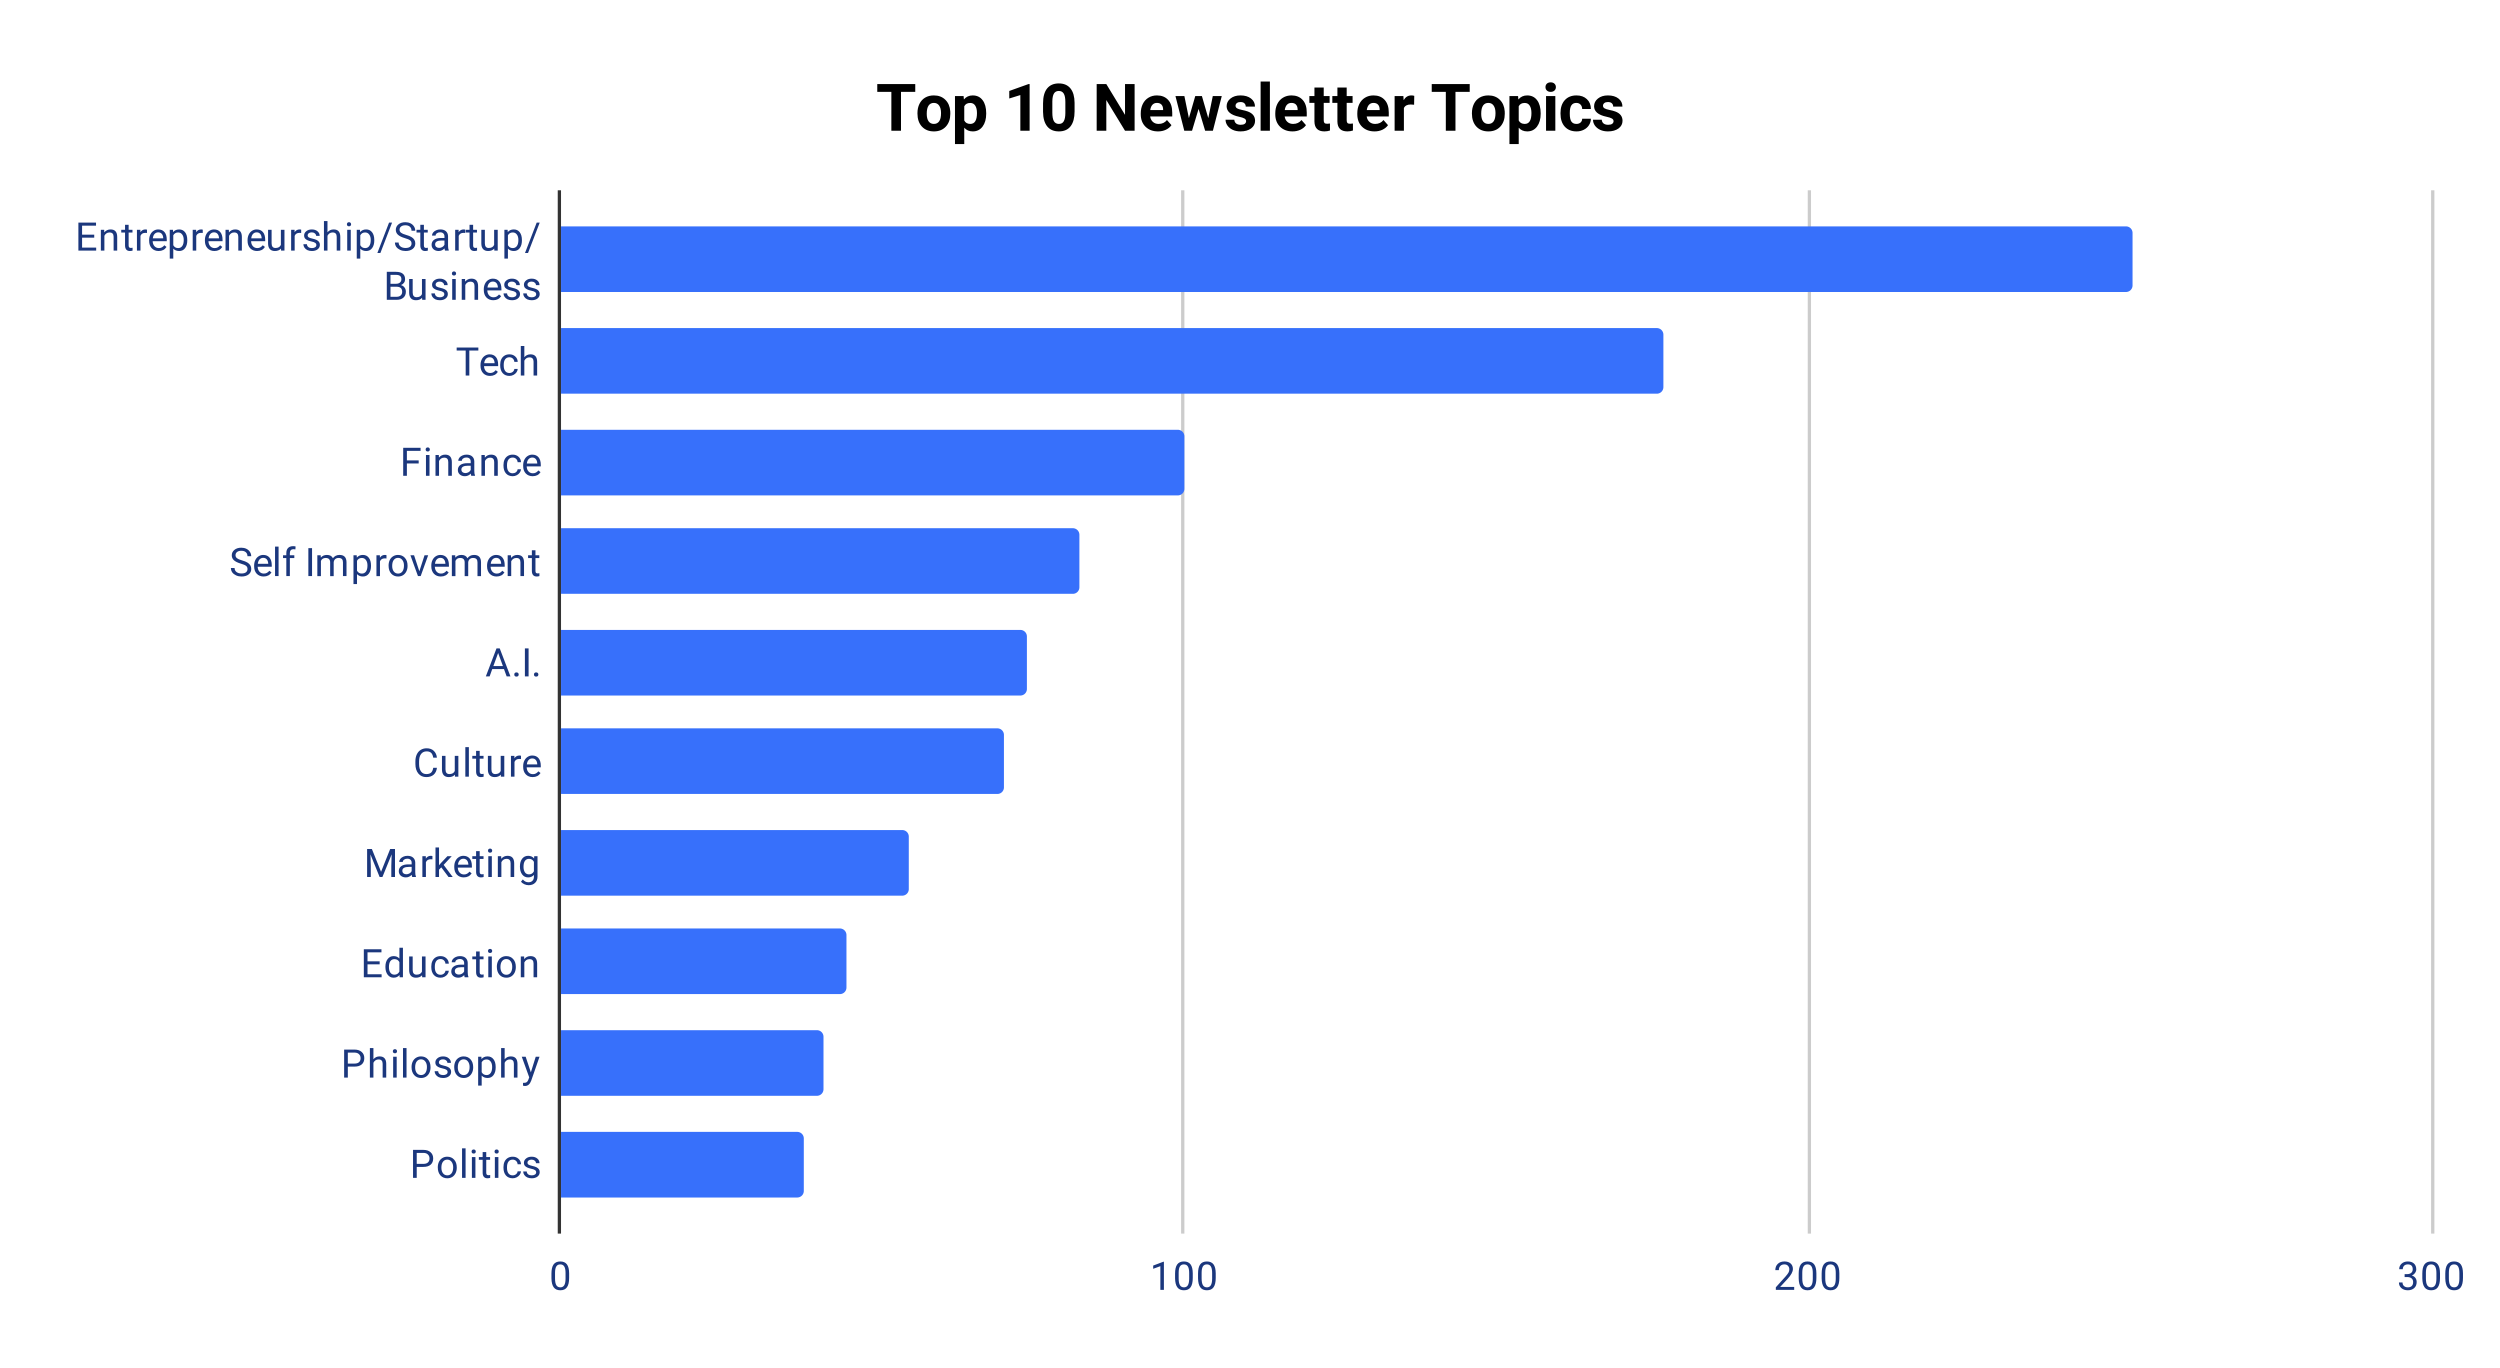 <svg xmlns="http://www.w3.org/2000/svg" width="762" height="417" fill="none" stroke="none" stroke-linecap="square" stroke-miterlimit="10" version="1.1" viewBox="0 0 762 417"><path fill="#fff" fill-rule="nonzero" d="M0 0h762v417H0V0Z"/><path stroke="#333" stroke-linecap="butt" stroke-width="1" d="M170.5 58.5v317"/><path stroke="#ccc" stroke-linecap="butt" stroke-width="1" d="M360.5 58.5v317M551.5 58.5v317M741.5 58.5v317"/><clipPath id="id_0"><path d="M170.91 58.75h570.24v316.4H170.91V58.75Z" clip-rule="nonzero"/></clipPath><path d="M171 89V69h477a2 2 0 0 1 2 2v16a2 2 0 0 1-2 2Z" clip-path="url(#id_0)"/><path fill="#3770fb" fill-rule="nonzero" d="M171 89V69h477a2 2 0 0 1 2 2v16a2 2 0 0 1-2 2Z" clip-path="url(#id_0)"/><path d="M171 120v-20h334a2 2 0 0 1 2 2v16a2 2 0 0 1-2 2Z" clip-path="url(#id_0)"/><path fill="#3770fb" fill-rule="nonzero" d="M171 120v-20h334a2 2 0 0 1 2 2v16a2 2 0 0 1-2 2Z" clip-path="url(#id_0)"/><path d="M171 151v-20h188a2 2 0 0 1 2 2v16a2 2 0 0 1-2 2Z" clip-path="url(#id_0)"/><path fill="#3770fb" fill-rule="nonzero" d="M171 151v-20h188a2 2 0 0 1 2 2v16a2 2 0 0 1-2 2Z" clip-path="url(#id_0)"/><path d="M171 181v-20h156a2 2 0 0 1 2 2v16a2 2 0 0 1-2 2Z" clip-path="url(#id_0)"/><path fill="#3770fb" fill-rule="nonzero" d="M171 181v-20h156a2 2 0 0 1 2 2v16a2 2 0 0 1-2 2Z" clip-path="url(#id_0)"/><path d="M171 212v-20h140a2 2 0 0 1 2 2v16a2 2 0 0 1-2 2Z" clip-path="url(#id_0)"/><path fill="#3770fb" fill-rule="nonzero" d="M171 212v-20h140a2 2 0 0 1 2 2v16a2 2 0 0 1-2 2Z" clip-path="url(#id_0)"/><path d="M171 242v-20h133a2 2 0 0 1 2 2v16a2 2 0 0 1-2 2Z" clip-path="url(#id_0)"/><path fill="#3770fb" fill-rule="nonzero" d="M171 242v-20h133a2 2 0 0 1 2 2v16a2 2 0 0 1-2 2Z" clip-path="url(#id_0)"/><path d="M171 273v-20h104a2 2 0 0 1 2 2v16a2 2 0 0 1-2 2Z" clip-path="url(#id_0)"/><path fill="#3770fb" fill-rule="nonzero" d="M171 273v-20h104a2 2 0 0 1 2 2v16a2 2 0 0 1-2 2Z" clip-path="url(#id_0)"/><path d="M171 303v-20h85a2 2 0 0 1 2 2v16a2 2 0 0 1-2 2Z" clip-path="url(#id_0)"/><path fill="#3770fb" fill-rule="nonzero" d="M171 303v-20h85a2 2 0 0 1 2 2v16a2 2 0 0 1-2 2Z" clip-path="url(#id_0)"/><path d="M171 334v-20h78a2 2 0 0 1 2 2v16a2 2 0 0 1-2 2Z" clip-path="url(#id_0)"/><path fill="#3770fb" fill-rule="nonzero" d="M171 334v-20h78a2 2 0 0 1 2 2v16a2 2 0 0 1-2 2Z" clip-path="url(#id_0)"/><path d="M171 365v-20h72a2 2 0 0 1 2 2v16a2 2 0 0 1-2 2Z" clip-path="url(#id_0)"/><path fill="#3770fb" fill-rule="nonzero" d="M171 365v-20h72a2 2 0 0 1 2 2v16a2 2 0 0 1-2 2Z" clip-path="url(#id_0)"/><path fill="#1b377d" fill-rule="nonzero" d="M28.723 72.447h-3.704v3.016h4.297v.922h-5.422v-8.531h5.375v.921h-4.25v2.75h3.704v.922Zm3.03-2.406.032.797q.734-.906 1.906-.906 2.016 0 2.031 2.265v4.188H34.63v-4.203q0-.672-.313-1-.297-.328-.953-.328-.531 0-.937.28-.391.282-.61.735v4.516h-1.078V70.04h1.016Zm7.454-1.531v1.531h1.172v.844h-1.172v3.922q0 .39.156.578.156.187.531.187.188 0 .516-.062v.875q-.422.125-.828.125-.719 0-1.094-.438-.375-.453-.375-1.265v-3.922h-1.156v-.844h1.156V68.51h1.094Zm5.594 2.5q-.25-.031-.532-.031-1.078 0-1.453.906v4.5h-1.078V70.04h1.047l.016.734q.53-.843 1.515-.843.313 0 .485.078v1Zm3.562 5.5q-1.297 0-2.11-.844-.796-.86-.796-2.281v-.188q0-.953.36-1.687.359-.75 1-1.156.655-.422 1.405-.422 1.235 0 1.922.812.688.813.688 2.328v.453h-4.297q.031.938.547 1.516.531.578 1.344.578.562 0 .953-.234.406-.235.718-.625l.657.515q-.797 1.235-2.39 1.235Zm-.14-5.688q-.657 0-1.11.485-.437.468-.531 1.328h3.172v-.078q-.047-.828-.453-1.282-.391-.453-1.079-.453Zm8.859 2.469q0 1.438-.656 2.328-.657.89-1.797.89-1.157 0-1.813-.734v3.047h-1.078v-8.781h.984l.047.703q.672-.812 1.844-.812 1.14 0 1.797.859.672.86.672 2.39v.11Zm-1.078-.125q0-1.078-.469-1.687-.453-.625-1.25-.625-.984 0-1.469.859v3.031q.485.875 1.485.875.78 0 1.234-.61.469-.624.469-1.843ZM61.8 71.01q-.25-.031-.532-.031-1.078 0-1.453.906v4.5h-1.078V70.04h1.047l.016.734q.53-.843 1.515-.843.313 0 .485.078v1Zm3.562 5.5q-1.297 0-2.11-.844-.796-.86-.796-2.281v-.188q0-.953.36-1.687.359-.75 1-1.156.655-.422 1.405-.422 1.235 0 1.922.812.688.813.688 2.328v.453h-4.297q.031.938.547 1.516.531.578 1.344.578.562 0 .953-.234.406-.235.718-.625l.657.515q-.797 1.235-2.39 1.235Zm-.14-5.688q-.657 0-1.11.485-.437.468-.531 1.328h3.172v-.078q-.047-.828-.453-1.282-.391-.453-1.079-.453Zm4.53-.781.032.797q.734-.906 1.906-.906 2.016 0 2.031 2.265v4.188H72.63v-4.203q0-.672-.313-1-.297-.328-.953-.328-.531 0-.937.28-.391.282-.61.735v4.516h-1.078V70.04h1.016Zm8.61 6.469q-1.297 0-2.11-.844-.796-.86-.796-2.281v-.188q0-.953.36-1.687.359-.75 1-1.156.656-.422 1.406-.422 1.234 0 1.921.812.688.813.688 2.328v.453h-4.297q.031.938.547 1.516.531.578 1.344.578.562 0 .953-.234.406-.235.718-.625l.657.515q-.797 1.235-2.39 1.235Zm-.14-5.688q-.657 0-1.11.485-.437.468-.531 1.328h3.172v-.078q-.047-.828-.453-1.282-.391-.453-1.079-.453Zm7.421 4.938q-.625.75-1.859.75-1.016 0-1.547-.594-.531-.594-.531-1.75v-4.125h1.078v4.094q0 1.453 1.172 1.453 1.25 0 1.656-.938v-4.609h1.094v6.344h-1.031l-.032-.625Zm6.157-4.75q-.25-.031-.532-.031-1.078 0-1.453.906v4.5h-1.078V70.04h1.047l.016.734q.53-.843 1.515-.843.313 0 .485.078v1Zm4.625 3.687q0-.437-.344-.672-.328-.25-1.156-.421-.813-.172-1.297-.422-.485-.25-.719-.578-.219-.344-.219-.813 0-.781.656-1.312.657-.547 1.688-.547 1.078 0 1.734.562.672.547.672 1.406h-1.078q0-.437-.39-.75-.376-.328-.938-.328-.594 0-.938.266-.328.25-.328.656 0 .39.313.594.312.203 1.125.39.812.172 1.312.422t.735.61q.25.36.25.86 0 .859-.688 1.374-.672.516-1.75.516-.765 0-1.36-.266-.577-.281-.905-.765-.329-.485-.329-1.047h1.079q.03.547.437.875.406.312 1.078.312.61 0 .985-.25t.375-.672Zm3.39-3.89q.719-.875 1.875-.875 2.016 0 2.031 2.265v4.188h-1.093v-4.203q0-.672-.313-1-.297-.328-.953-.328-.531 0-.937.28-.391.282-.61.735v4.516h-1.078v-9h1.078v3.422Zm7.094 5.578h-1.078V70.04h1.078v6.344Zm-1.172-8.016q0-.265.156-.453.172-.187.485-.187.312 0 .468.187.172.188.172.453 0 .25-.172.438-.156.172-.468.172-.313 0-.485-.172-.156-.188-.156-.438Zm8.344 4.922q0 1.438-.656 2.328-.657.89-1.797.89-1.157 0-1.813-.734v3.047h-1.078v-8.781h.984l.047.703q.672-.812 1.844-.812 1.14 0 1.797.859.672.86.672 2.39v.11Zm-1.078-.125q0-1.078-.469-1.687-.453-.625-1.25-.625-.984 0-1.469.859v3.031q.485.875 1.485.875.78 0 1.234-.61.469-.624.469-1.843Zm2.937 3.953h-.922l3.563-9.265h.922l-3.563 9.265Zm7.469-4.531q-1.438-.422-2.11-1.031-.656-.61-.656-1.5 0-1 .797-1.657.813-.671 2.11-.671.875 0 1.562.343.688.344 1.063.938.39.594.39 1.312h-1.14q0-.781-.5-1.218-.485-.438-1.375-.438-.829 0-1.297.375-.469.36-.469 1 0 .531.438.89.453.36 1.515.657 1.063.297 1.656.656.61.36.891.844.297.484.297 1.125 0 1.047-.813 1.672-.812.625-2.156.625-.89 0-1.656-.344-.75-.344-1.172-.922-.406-.594-.406-1.328h1.125q0 .766.578 1.219.578.453 1.531.453.89 0 1.36-.36.468-.374.468-1 0-.624-.437-.968-.438-.344-1.594-.672Zm5.797-4.078v1.531h1.172v.844h-1.172v3.922q0 .39.156.578.156.187.531.187.188 0 .516-.062v.875q-.422.125-.828.125-.719 0-1.094-.438-.375-.453-.375-1.265v-3.922h-1.156v-.844h1.156V68.51h1.094Zm6.437 7.875q-.093-.188-.156-.672-.75.797-1.797.797-.937 0-1.547-.531-.593-.532-.593-1.36 0-.984.75-1.531.75-.547 2.125-.547h1.047v-.5q0-.562-.344-.89-.328-.344-1-.344-.578 0-.969.297-.39.28-.39.703h-1.094q0-.485.328-.922.344-.438.922-.688.578-.265 1.265-.265 1.11 0 1.719.547.625.546.656 1.5V74.9q0 .875.219 1.391v.094h-1.14Zm-1.797-.828q.516 0 .97-.266.452-.266.655-.687v-1.297h-.843q-2 0-2 1.172 0 .5.344.796.343.282.874.282Zm7.954-4.547q-.25-.031-.532-.031-1.078 0-1.453.906v4.5h-1.078V70.04h1.047l.016.734q.53-.843 1.515-.843.313 0 .485.078v1Zm2.406-2.5v1.531h1.172v.844h-1.172v3.922q0 .39.156.578.156.187.531.187.188 0 .516-.062v.875q-.422.125-.828.125-.719 0-1.094-.438-.375-.453-.375-1.265v-3.922h-1.156v-.844h1.156V68.51h1.094Zm6.437 7.25q-.625.75-1.859.75-1.016 0-1.547-.594-.531-.594-.531-1.75v-4.125h1.078v4.094q0 1.453 1.172 1.453 1.25 0 1.656-.938v-4.609h1.094v6.344h-1.031l-.032-.625Zm8.438-2.469q0 1.438-.656 2.328-.657.89-1.797.89-1.156 0-1.813-.734v3.047h-1.078v-8.781h.984l.047.703q.672-.812 1.844-.812 1.14 0 1.797.859.672.86.672 2.39v.11Zm-1.078-.125q0-1.078-.469-1.687-.453-.625-1.25-.625-.984 0-1.469.859v3.031q.485.875 1.485.875.78 0 1.234-.61.469-.624.469-1.843Zm2.937 3.953h-.922l3.563-9.265h.922l-3.563 9.265ZM117.894 91.385v-8.531h2.797q1.39 0 2.078.578.703.562.703 1.687 0 .61-.343 1.078-.328.453-.922.703.703.188 1.094.735.406.531.406 1.281 0 1.156-.75 1.813-.734.656-2.094.656h-2.969Zm1.125-3.985v3.063h1.86q.797 0 1.25-.406.453-.407.453-1.125 0-1.532-1.688-1.532h-1.875Zm0-.906h1.703q.735 0 1.172-.36.453-.374.453-1.015 0-.703-.406-1.015-.406-.329-1.25-.329h-1.672v2.72Zm9.625 4.266q-.625.75-1.859.75-1.016 0-1.547-.594-.531-.594-.531-1.75v-4.125h1.078v4.094q0 1.453 1.172 1.453 1.25 0 1.656-.938v-4.609h1.094v6.344h-1.031l-.032-.625Zm6.782-1.063q0-.437-.344-.672-.328-.25-1.156-.421-.813-.172-1.297-.422-.485-.25-.719-.578-.219-.344-.219-.813 0-.781.656-1.312.657-.547 1.688-.547 1.078 0 1.734.562.672.547.672 1.406h-1.078q0-.437-.39-.75-.376-.328-.938-.328-.594 0-.938.266-.328.25-.328.656 0 .39.313.594.312.203 1.125.39.812.172 1.312.422t.735.61q.25.36.25.86 0 .859-.688 1.374-.672.516-1.75.516-.765 0-1.36-.266-.577-.281-.905-.765-.328-.485-.328-1.047h1.078q.03.547.437.875.406.312 1.078.312.61 0 .985-.25t.375-.672Zm3.484 1.688h-1.078V85.04h1.078v6.344Zm-1.172-8.016q0-.265.156-.453.172-.187.485-.187.312 0 .469.187.171.188.171.453 0 .25-.172.438-.156.172-.468.172-.313 0-.485-.172-.156-.188-.156-.438Zm4.016 1.672.031.797q.734-.906 1.906-.906 2.016 0 2.031 2.265v4.188h-1.093v-4.203q0-.672-.313-1-.297-.328-.953-.328-.531 0-.937.28-.391.282-.61.735v4.516h-1.078V85.04h1.016Zm8.61 6.469q-1.298 0-2.11-.844-.797-.86-.797-2.281v-.188q0-.953.36-1.687.359-.75 1-1.156.655-.422 1.405-.422 1.235 0 1.922.812.688.813.688 2.328v.453h-4.297q.031.938.547 1.516.531.578 1.344.578.562 0 .953-.234.406-.235.719-.625l.656.515q-.797 1.235-2.39 1.235Zm-.142-5.688q-.656 0-1.109.485-.437.468-.531 1.328h3.172v-.078q-.047-.828-.453-1.282-.391-.453-1.078-.453Zm7.204 3.875q0-.437-.344-.672-.328-.25-1.156-.421-.813-.172-1.297-.422-.485-.25-.719-.578-.219-.344-.219-.813 0-.781.656-1.312.657-.547 1.688-.547 1.078 0 1.734.562.672.547.672 1.406h-1.078q0-.437-.39-.75-.376-.328-.938-.328-.594 0-.938.266-.328.25-.328.656 0 .39.313.594.312.203 1.125.39.812.172 1.312.422t.735.61q.25.36.25.86 0 .859-.688 1.374-.672.516-1.75.516-.765 0-1.36-.266-.577-.281-.905-.765-.328-.485-.328-1.047h1.078q.03.547.437.875.406.312 1.078.312.61 0 .985-.25t.375-.672Zm6 0q0-.437-.344-.672-.328-.25-1.156-.421-.813-.172-1.297-.422-.485-.25-.719-.578-.219-.344-.219-.813 0-.781.656-1.312.657-.547 1.688-.547 1.078 0 1.734.562.672.547.672 1.406h-1.078q0-.437-.39-.75-.376-.328-.938-.328-.594 0-.938.266-.328.25-.328.656 0 .39.313.594.312.203 1.125.39.812.172 1.312.422t.735.61q.25.36.25.86 0 .859-.688 1.374-.672.516-1.75.516-.765 0-1.36-.266-.577-.281-.905-.765-.328-.485-.328-1.047h1.078q.03.547.437.875.406.312 1.078.312.61 0 .985-.25t.375-.672ZM145.8 106.845h-2.75v7.61h-1.109v-7.61h-2.75v-.921h6.61v.921Zm3.563 7.735q-1.297 0-2.11-.844-.796-.86-.796-2.281v-.188q0-.953.36-1.687.359-.75 1-1.156.655-.422 1.405-.422 1.235 0 1.922.812.688.813.688 2.328v.453h-4.297q.031.938.547 1.516.531.578 1.344.578.562 0 .953-.234.406-.235.719-.625l.656.515q-.797 1.235-2.39 1.235Zm-.14-5.688q-.657 0-1.11.485-.437.468-.531 1.328h3.172v-.078q-.047-.828-.453-1.282-.391-.453-1.078-.453Zm6.046 4.797q.578 0 1.016-.344.438-.359.484-.89h1.032q-.032.547-.391 1.047-.344.484-.922.781-.562.297-1.219.297-1.297 0-2.062-.86-.75-.875-.75-2.375v-.187q0-.922.328-1.64.344-.72.969-1.11.64-.406 1.515-.406 1.063 0 1.766.64.719.625.766 1.657h-1.032q-.047-.625-.468-1.016-.422-.39-1.032-.39-.828 0-1.28.593-.454.594-.454 1.719v.203q0 1.094.453 1.687.453.594 1.281.594Zm4.547-4.812q.719-.875 1.875-.875 2.016 0 2.031 2.265v4.188h-1.093v-4.203q0-.672-.313-1-.297-.328-.953-.328-.531 0-.937.28-.391.282-.61.735v4.516h-1.078v-9h1.078v3.422ZM127.613 141.26h-3.594v3.765h-1.125v-8.531h5.297v.922h-4.172v2.921h3.594v.922Zm3.297 3.765h-1.078v-6.344h1.078v6.344Zm-1.172-8.016q0-.265.156-.453.172-.187.485-.187.312 0 .469.187.171.188.171.453 0 .25-.172.438-.156.172-.468.172-.313 0-.485-.172-.156-.188-.156-.438Zm4.016 1.672.031.797q.734-.906 1.906-.906 2.016 0 2.031 2.265v4.188h-1.093v-4.203q0-.672-.313-1-.297-.328-.953-.328-.531 0-.937.28-.391.282-.61.735v4.516h-1.078v-6.344h1.016Zm9.89 6.344q-.093-.188-.156-.672-.75.797-1.797.797-.937 0-1.547-.531-.593-.532-.593-1.36 0-.984.75-1.531.75-.547 2.125-.547h1.047v-.5q0-.562-.344-.89-.328-.344-1-.344-.578 0-.969.297-.39.28-.39.703h-1.094q0-.485.328-.922.344-.438.922-.688.578-.265 1.265-.265 1.11 0 1.719.547.625.547.656 1.5v2.922q0 .875.219 1.39v.094h-1.14Zm-1.797-.828q.516 0 .97-.266.452-.266.655-.687v-1.297h-.843q-2 0-2 1.172 0 .5.344.797.343.28.874.28Zm5.907-5.516.031.797q.734-.906 1.906-.906 2.016 0 2.031 2.265v4.188h-1.093v-4.203q0-.672-.313-1-.297-.328-.953-.328-.531 0-.937.28-.391.282-.61.735v4.516h-1.078v-6.344h1.016Zm8.515 5.578q.578 0 1.016-.343.438-.36.484-.891h1.032q-.032.547-.391 1.047-.344.484-.922.781-.562.297-1.219.297-1.297 0-2.062-.86-.75-.874-.75-2.374v-.188q0-.922.328-1.64.344-.72.969-1.11.64-.406 1.515-.406 1.063 0 1.766.64.719.625.766 1.657h-1.032q-.047-.625-.468-1.016-.422-.39-1.032-.39-.828 0-1.28.593-.454.594-.454 1.719v.203q0 1.094.453 1.688.453.593 1.281.593Zm6.094.89q-1.297 0-2.11-.843-.796-.86-.796-2.281v-.188q0-.953.36-1.687.359-.75 1-1.156.655-.422 1.405-.422 1.235 0 1.922.812.688.813.688 2.328v.454h-4.297q.031.937.547 1.515.531.578 1.344.578.562 0 .953-.234.406-.234.719-.625l.656.516q-.797 1.234-2.39 1.234Zm-.14-5.687q-.657 0-1.11.485-.437.469-.531 1.328h3.172v-.078q-.047-.828-.453-1.281-.391-.454-1.078-.454ZM73.41 171.798q-1.438-.422-2.11-1.031-.656-.61-.656-1.5 0-1 .797-1.656.813-.672 2.11-.672.875 0 1.562.343.688.344 1.063.938.39.594.39 1.312h-1.14q0-.78-.5-1.218-.485-.438-1.375-.438-.829 0-1.297.375-.469.36-.469 1 0 .531.438.89.453.36 1.515.657 1.063.297 1.656.656.61.36.891.844.297.484.297 1.125 0 1.047-.813 1.672-.812.625-2.156.625-.89 0-1.656-.344-.75-.344-1.172-.922-.406-.593-.406-1.328h1.125q0 .766.578 1.219.578.453 1.531.453.89 0 1.36-.36.468-.374.468-1 0-.624-.437-.968-.438-.344-1.594-.672Zm6.953 3.922q-1.297 0-2.11-.844-.796-.86-.796-2.281v-.188q0-.953.36-1.687.359-.75 1-1.156.656-.422 1.406-.422 1.234 0 1.921.812.688.813.688 2.328v.454h-4.297q.031.937.547 1.515.531.578 1.344.578.562 0 .953-.234.406-.234.718-.625l.657.516q-.797 1.234-2.39 1.234Zm-.14-5.688q-.657 0-1.11.485-.437.469-.531 1.328h3.172v-.078q-.047-.828-.453-1.281-.391-.454-1.079-.454Zm4.687 5.563h-1.078v-9h1.078v9Zm2.36 0v-5.5h-1v-.844h1v-.64q0-1.032.53-1.579.547-.562 1.547-.562.376 0 .75.094l-.062.89q-.281-.062-.578-.062-.531 0-.828.312-.282.313-.282.875v.672h1.36v.844h-1.36v5.5H87.27Zm7.843 0h-1.125v-8.531h1.125v8.53Zm2.64-6.344.032.703q.688-.812 1.875-.812 1.328 0 1.813 1.015.312-.453.812-.734.516-.281 1.203-.281 2.094 0 2.125 2.203v4.25h-1.078v-4.188q0-.671-.313-1-.312-.343-1.046-.343-.61 0-1.016.359-.39.36-.453.969v4.203h-1.078v-4.156q0-1.375-1.36-1.375-1.062 0-1.453.906v4.625h-1.094v-6.344h1.032Zm15.329 3.25q0 1.438-.656 2.328-.657.89-1.797.89-1.157 0-1.813-.733v3.046h-1.078v-8.78h.984l.047.702q.672-.812 1.844-.812 1.14 0 1.797.86.672.859.672 2.39v.11Zm-1.078-.125q0-1.078-.469-1.687-.453-.625-1.25-.625-.984 0-1.469.859v3.031q.485.875 1.485.875.78 0 1.234-.61.469-.624.469-1.843Zm5.797-2.156q-.25-.031-.532-.031-1.078 0-1.453.906v4.5h-1.078v-6.344h1.047l.016.735q.53-.844 1.515-.844.313 0 .485.078v1Zm.64 2.14q0-.921.36-1.671.375-.75 1.03-1.141.657-.406 1.485-.406 1.297 0 2.094.89.813.891.813 2.391v.078q0 .922-.36 1.656-.36.735-1.016 1.157-.656.406-1.515.406-1.281 0-2.094-.89-.797-.907-.797-2.391v-.078Zm1.094.141q0 1.047.484 1.688.5.64 1.313.64.828 0 1.312-.64.485-.657.485-1.828 0-1.032-.5-1.672-.485-.657-1.313-.657-.797 0-1.297.641-.484.625-.484 1.828Zm8.281 1.625 1.578-4.875h1.11l-2.281 6.344h-.829l-2.297-6.344h1.11l1.61 4.875Zm6.547 1.594q-1.297 0-2.11-.844-.796-.86-.796-2.281v-.188q0-.953.36-1.687.359-.75 1-1.156.655-.422 1.405-.422 1.235 0 1.922.812.688.813.688 2.328v.454h-4.297q.031.937.547 1.515.531.578 1.344.578.562 0 .953-.234.406-.234.719-.625l.656.516q-.797 1.234-2.39 1.234Zm-.14-5.688q-.657 0-1.11.485-.437.469-.531 1.328h3.172v-.078q-.047-.828-.453-1.281-.391-.454-1.078-.454Zm4.53-.78.032.702q.688-.812 1.875-.812 1.328 0 1.813 1.015.312-.453.812-.734.516-.281 1.203-.281 2.094 0 2.125 2.203v4.25h-1.078v-4.188q0-.671-.313-1-.312-.343-1.046-.343-.61 0-1.016.359-.39.36-.453.969v4.203h-1.078v-4.156q0-1.375-1.36-1.375-1.062 0-1.453.906v4.625h-1.094v-6.344h1.032Zm12.61 6.468q-1.297 0-2.11-.844-.796-.86-.796-2.281v-.188q0-.953.36-1.687.359-.75 1-1.156.655-.422 1.405-.422 1.235 0 1.922.812.688.813.688 2.328v.454h-4.297q.031.937.547 1.515.531.578 1.344.578.562 0 .953-.234.406-.234.719-.625l.656.516q-.797 1.234-2.39 1.234Zm-.14-5.688q-.657 0-1.11.485-.437.469-.531 1.328h3.172v-.078q-.047-.828-.453-1.281-.391-.454-1.078-.454Zm4.53-.78.032.796q.734-.906 1.906-.906 2.016 0 2.031 2.265v4.188h-1.093v-4.203q0-.672-.313-1-.297-.328-.953-.328-.531 0-.937.28-.391.282-.61.735v4.516h-1.078v-6.344h1.016Zm7.454-1.532v1.531h1.172v.844h-1.172v3.922q0 .39.156.578.156.187.531.187.188 0 .516-.062v.875q-.422.125-.828.125-.719 0-1.094-.438-.375-.453-.375-1.265v-3.922h-1.156v-.844h1.156v-1.531h1.094ZM153.613 203.93h-3.578l-.797 2.235h-1.156l3.25-8.531h.984l3.266 8.531h-1.156l-.813-2.234Zm-3.234-.921h2.906l-1.453-3.985-1.453 3.985Zm6.375 2.593q0-.28.156-.468.172-.188.5-.188.344 0 .516.188.172.187.172.468 0 .266-.172.454-.172.171-.516.171-.328 0-.5-.171-.156-.188-.156-.454Zm4.36.563h-1.126v-8.531h1.125v8.531Zm1.64-.563q0-.28.156-.468.172-.188.5-.188.344 0 .516.188.172.187.172.468 0 .266-.172.454-.172.171-.516.171-.328 0-.5-.171-.156-.188-.156-.454ZM133.176 234.032q-.157 1.344-1 2.094-.844.734-2.235.734-1.515 0-2.422-1.078-.906-1.094-.906-2.922v-.812q0-1.188.422-2.094.422-.906 1.203-1.39.781-.485 1.797-.485 1.36 0 2.172.765.828.766.969 2.094h-1.125q-.157-1.015-.641-1.469-.484-.453-1.375-.453-1.078 0-1.688.797-.609.797-.609 2.266v.828q0 1.39.578 2.219.578.812 1.625.812.938 0 1.438-.422.5-.437.672-1.484h1.125Zm5.468 2.078q-.625.75-1.859.75-1.016 0-1.547-.594-.531-.593-.531-1.75v-4.125h1.078v4.094q0 1.453 1.172 1.453 1.25 0 1.656-.937v-4.61h1.094v6.344h-1.031l-.032-.625Zm4.266.625h-1.078v-9h1.078v9Zm3.297-7.875v1.531h1.172v.844h-1.172v3.922q0 .39.156.578.156.188.531.188.188 0 .516-.063v.875q-.422.125-.828.125-.719 0-1.094-.437-.375-.454-.375-1.266v-3.922h-1.156v-.844h1.156v-1.531h1.094Zm6.437 7.25q-.625.75-1.859.75-1.016 0-1.547-.594-.531-.593-.531-1.75v-4.125h1.078v4.094q0 1.453 1.172 1.453 1.25 0 1.656-.937v-4.61h1.094v6.344h-1.031l-.032-.625Zm6.157-4.75q-.25-.031-.532-.031-1.078 0-1.453.906v4.5h-1.078v-6.344h1.047l.016.735q.53-.844 1.515-.844.313 0 .485.078v1Zm3.562 5.5q-1.297 0-2.11-.844-.796-.86-.796-2.281v-.187q0-.954.36-1.688.359-.75 1-1.156.655-.422 1.405-.422 1.235 0 1.922.812.688.813.688 2.329v.453h-4.297q.031.937.547 1.515.531.578 1.344.578.562 0 .953-.234.406-.234.719-.625l.656.516q-.797 1.234-2.39 1.234Zm-.14-5.687q-.657 0-1.11.484-.437.469-.531 1.328h3.172v-.078q-.047-.828-.453-1.281-.391-.453-1.078-.453ZM113.347 258.774l2.797 6.953 2.782-6.953h1.468v8.531h-1.125v-3.328l.11-3.578-2.813 6.906h-.86l-2.796-6.89.11 3.562v3.328h-1.126v-8.531h1.453Zm12.297 8.531q-.093-.187-.156-.672-.75.797-1.797.797-.937 0-1.547-.531-.593-.531-.593-1.36 0-.984.75-1.53.75-.548 2.125-.548h1.046v-.5q0-.562-.343-.89-.328-.344-1-.344-.578 0-.969.297-.39.281-.39.703h-1.094q0-.484.328-.922.343-.437.922-.687.578-.266 1.265-.266 1.11 0 1.719.547.625.547.656 1.5v2.922q0 .875.219 1.39v.094h-1.14Zm-1.797-.828q.516 0 .97-.266.452-.265.656-.687v-1.297h-.844q-2 0-2 1.172 0 .5.343.797.344.281.876.281Zm7.954-4.547q-.25-.031-.532-.031-1.078 0-1.453.906v4.5h-1.078v-6.344h1.047l.016.735q.53-.844 1.515-.844.313 0 .485.078v1Zm2.703 2.438-.688.703v2.234h-1.078v-9h1.078v5.438l.578-.688 1.985-2.094h1.312l-2.469 2.657 2.766 3.687h-1.281l-2.203-2.937Zm6.86 3.062q-1.298 0-2.11-.844-.797-.859-.797-2.28v-.188q0-.954.36-1.688.359-.75 1-1.156.655-.422 1.405-.422 1.235 0 1.922.812.688.813.688 2.329v.453h-4.297q.031.937.547 1.515.531.578 1.344.578.562 0 .953-.234.406-.234.719-.625l.656.516q-.797 1.234-2.39 1.234Zm-.142-5.687q-.656 0-1.109.484-.437.469-.531 1.328h3.172v-.078q-.047-.828-.453-1.281-.391-.453-1.078-.453Zm4.985-2.313v1.531h1.172v.844h-1.172v3.922q0 .39.156.578.156.188.531.188.188 0 .516-.063v.875q-.422.125-.828.125-.719 0-1.094-.437-.375-.454-.375-1.266v-3.922h-1.156v-.844h1.156v-1.53h1.094Zm3.703 7.875h-1.078v-6.344h1.078v6.344Zm-1.172-8.016q0-.265.156-.453.172-.187.485-.187.312 0 .469.187.171.188.171.453 0 .25-.172.438-.156.172-.468.172-.313 0-.485-.172-.156-.188-.156-.438Zm4.016 1.672.031.797q.734-.906 1.906-.906 2.016 0 2.031 2.266v4.187h-1.093v-4.203q0-.672-.313-1-.297-.328-.953-.328-.531 0-.937.281-.391.281-.61.734v4.516h-1.078v-6.344h1.016Zm5.719 3.125q0-1.484.687-2.359.688-.875 1.813-.875 1.156 0 1.812.812l.047-.703h1v6.188q0 1.234-.734 1.937-.735.72-1.954.72-.687 0-1.343-.298-.657-.297-1-.797l.562-.656q.688.86 1.703.86.781 0 1.219-.454.453-.437.453-1.25v-.547q-.656.766-1.781.766-1.11 0-1.797-.89-.688-.907-.688-2.454Zm1.093.125q0 1.063.438 1.688.437.61 1.234.61 1.016 0 1.5-.938v-2.89q-.5-.907-1.5-.907-.781 0-1.234.61-.438.609-.438 1.827ZM115.722 293.938h-3.703v3.015h4.297v.922h-5.422v-8.531h5.375v.922h-4.25v2.75h3.703v.922Zm1.75.718q0-1.468.688-2.343.688-.891 1.813-.891 1.109 0 1.765.75v-3.297h1.078v9h-1l-.047-.687q-.656.812-1.812.812-1.094 0-1.797-.906-.688-.906-.688-2.36v-.078Zm1.079.125q0 1.079.437 1.688.453.61 1.234.61 1.032 0 1.516-.938v-2.906q-.484-.891-1.5-.891-.797 0-1.25.61-.437.609-.437 1.827Zm10.093 2.47q-.625.75-1.859.75-1.016 0-1.547-.595-.531-.593-.531-1.75v-4.125h1.078v4.094q0 1.453 1.172 1.453 1.25 0 1.656-.937v-4.61h1.094v6.344h-1.031l-.032-.625Zm5.625-.141q.578 0 1.016-.344.438-.36.484-.89h1.032q-.032.546-.391 1.046-.344.484-.922.781-.562.297-1.219.297-1.297 0-2.062-.86-.75-.874-.75-2.374v-.188q0-.922.328-1.64.344-.72.969-1.11.64-.406 1.515-.406 1.063 0 1.766.64.719.626.766 1.657h-1.032q-.047-.625-.468-1.016-.422-.39-1.032-.39-.828 0-1.28.593-.454.594-.454 1.72v.202q0 1.094.453 1.688.453.594 1.281.594Zm7.375.765q-.093-.187-.156-.672-.75.797-1.797.797-.937 0-1.547-.531-.593-.531-.593-1.36 0-.984.75-1.53.75-.548 2.125-.548h1.047v-.5q0-.562-.344-.89-.328-.344-1-.344-.578 0-.969.297-.39.281-.39.703h-1.094q0-.484.328-.922.344-.437.922-.687.578-.266 1.265-.266 1.11 0 1.719.547.625.547.656 1.5v2.922q0 .875.219 1.39v.094h-1.14Zm-1.797-.828q.516 0 .97-.266.452-.265.655-.687v-1.297h-.843q-2 0-2 1.172 0 .5.344.797.343.281.874.281Zm6.36-7.047v1.531h1.172v.844h-1.172v3.922q0 .39.156.578.156.188.531.188.188 0 .516-.063v.875q-.422.125-.828.125-.719 0-1.094-.437-.375-.453-.375-1.266v-3.922h-1.156v-.844h1.156v-1.53h1.094Zm3.703 7.875h-1.078v-6.344h1.078v6.344Zm-1.172-8.015q0-.266.156-.454.172-.187.485-.187.312 0 .469.187.171.188.171.454 0 .25-.172.437-.156.172-.468.172-.313 0-.485-.172-.156-.188-.156-.438Zm2.703 4.78q0-.921.36-1.671.375-.75 1.03-1.14.657-.407 1.485-.407 1.297 0 2.094.89.813.891.813 2.391v.078q0 .922-.36 1.657-.36.734-1.016 1.156-.656.406-1.515.406-1.281 0-2.094-.89-.797-.907-.797-2.391v-.078Zm1.094.141q0 1.047.484 1.688.5.64 1.313.64.828 0 1.312-.64.485-.656.485-1.828 0-1.031-.5-1.672-.485-.656-1.313-.656-.797 0-1.297.64-.484.625-.484 1.828Zm7.219-3.25.031.797q.734-.906 1.906-.906 2.016 0 2.031 2.266v4.187h-1.093v-4.203q0-.672-.313-1-.297-.328-.953-.328-.531 0-.937.281-.391.281-.61.735v4.515h-1.078v-6.344h1.016ZM106.02 325.101v3.344h-1.126v-8.531h3.157q1.39 0 2.187.719.797.703.797 1.89 0 1.235-.781 1.907-.766.671-2.219.671h-2.016Zm0-.921h2.03q.907 0 1.376-.422.484-.422.484-1.22 0-.765-.484-1.218-.47-.469-1.313-.484h-2.094v3.344Zm7.796-1.313q.719-.875 1.875-.875 2.016 0 2.031 2.266v4.187h-1.093v-4.203q0-.672-.313-1-.297-.328-.953-.328-.531 0-.937.281-.391.281-.61.735v4.515h-1.078v-9h1.078v3.422Zm7.094 5.578h-1.078v-6.344h1.078v6.344Zm-1.172-8.015q0-.266.156-.454.172-.187.485-.187.312 0 .468.187.172.188.172.454 0 .25-.172.437-.156.172-.468.172-.313 0-.485-.172-.156-.187-.156-.437Zm4.172 8.015h-1.078v-9h1.078v9Zm1.531-3.234q0-.922.36-1.672.375-.75 1.03-1.14.657-.407 1.485-.407 1.297 0 2.094.89.813.891.813 2.391v.078q0 .922-.36 1.657-.36.734-1.016 1.156-.656.406-1.515.406-1.281 0-2.094-.89-.797-.907-.797-2.391v-.078Zm1.094.14q0 1.047.484 1.688.5.64 1.313.64.828 0 1.312-.64.485-.656.485-1.828 0-1.031-.5-1.672-.485-.656-1.313-.656-.797 0-1.297.64-.484.625-.484 1.828Zm9.89 1.407q0-.438-.343-.672-.328-.25-1.156-.422-.813-.172-1.297-.422-.485-.25-.719-.578-.219-.344-.219-.813 0-.78.656-1.312.657-.547 1.688-.547 1.078 0 1.734.563.672.546.672 1.406h-1.078q0-.438-.39-.75-.376-.328-.938-.328-.594 0-.938.265-.328.25-.328.657 0 .39.313.593.312.203 1.125.39.812.173 1.312.423t.735.61q.25.359.25.859 0 .859-.688 1.375-.672.515-1.75.515-.765 0-1.36-.265-.577-.282-.905-.766-.328-.484-.328-1.047h1.078q.03.547.437.875.406.313 1.078.313.61 0 .985-.25t.375-.672Zm2.016-1.547q0-.922.36-1.672.375-.75 1.03-1.14.657-.407 1.485-.407 1.297 0 2.094.89.813.891.813 2.391v.078q0 .922-.36 1.657-.36.734-1.016 1.156-.656.406-1.515.406-1.281 0-2.094-.89-.797-.907-.797-2.391v-.078Zm1.094.14q0 1.047.484 1.688.5.64 1.313.64.828 0 1.312-.64.485-.656.485-1.828 0-1.031-.5-1.672-.485-.656-1.313-.656-.797 0-1.297.64-.484.625-.484 1.828Zm11.547 0q0 1.438-.656 2.329-.657.89-1.797.89-1.156 0-1.813-.734v3.047h-1.078V322.1h.984l.047.704q.672-.813 1.844-.813 1.14 0 1.797.86.672.859.672 2.39v.11Zm-1.078-.125q0-1.078-.469-1.687-.453-.625-1.25-.625-.984 0-1.469.86v3.03q.485.876 1.485.876.78 0 1.234-.61.469-.625.469-1.844Zm3.812-2.359q.719-.875 1.875-.875 2.016 0 2.031 2.266v4.187h-1.093v-4.203q0-.672-.313-1-.297-.328-.953-.328-.531 0-.937.281-.391.281-.61.735v4.515h-1.078v-9h1.078v3.422Zm7.985 3.984 1.484-4.75h1.156l-2.547 7.329q-.593 1.578-1.875 1.578l-.218-.016-.391-.078v-.875l.281.016q.563 0 .86-.22.312-.218.515-.812l.235-.656-2.266-6.266h1.188l1.578 4.75ZM127.02 355.671v3.344h-1.126v-8.531h3.157q1.39 0 2.187.719.797.703.797 1.89 0 1.235-.781 1.907-.766.671-2.219.671h-2.016Zm0-.921h2.03q.907 0 1.376-.422.484-.422.484-1.219 0-.766-.484-1.219-.47-.469-1.313-.484h-2.094v3.344Zm6.421 1.03q0-.921.36-1.671.375-.75 1.03-1.14.657-.407 1.485-.407 1.297 0 2.094.89.813.891.813 2.391v.078q0 .922-.36 1.657-.36.734-1.016 1.156-.656.406-1.515.406-1.281 0-2.094-.89-.797-.907-.797-2.391v-.078Zm1.094.141q0 1.047.484 1.688.5.64 1.313.64.828 0 1.312-.64.485-.656.485-1.828 0-1.031-.5-1.672-.485-.656-1.313-.656-.797 0-1.297.64-.484.625-.484 1.828Zm7.375 3.094h-1.078v-9h1.078v9Zm3 0h-1.078v-6.344h1.078v6.344ZM143.738 351q0-.266.156-.454.172-.187.485-.187.312 0 .469.187.171.188.171.454 0 .25-.172.437-.156.172-.468.172-.313 0-.485-.172-.156-.187-.156-.437Zm4.469.14v1.531h1.172v.844h-1.172v3.922q0 .39.156.578.156.188.531.188.188 0 .516-.063v.875q-.422.125-.828.125-.719 0-1.094-.437-.375-.453-.375-1.266v-3.922h-1.156v-.844h1.156v-1.53h1.094Zm3.703 7.875h-1.078v-6.344h1.078v6.344ZM150.738 351q0-.266.156-.454.172-.187.485-.187.312 0 .469.187.171.188.171.454 0 .25-.172.437-.156.172-.468.172-.313 0-.485-.172-.156-.187-.156-.437Zm5.531 7.25q.578 0 1.016-.344.438-.36.484-.89h1.032q-.032.546-.391 1.046-.344.484-.922.781-.562.297-1.219.297-1.297 0-2.062-.86-.75-.874-.75-2.374v-.188q0-.922.328-1.64.344-.719.969-1.11.64-.406 1.515-.406 1.063 0 1.766.64.719.626.766 1.657h-1.032q-.047-.625-.468-1.016-.422-.39-1.032-.39-.828 0-1.28.593-.454.594-.454 1.72v.202q0 1.094.453 1.688.453.594 1.281.594Zm7.157-.922q0-.438-.344-.672-.328-.25-1.156-.422-.813-.172-1.297-.422-.485-.25-.719-.578-.219-.344-.219-.813 0-.78.656-1.312.657-.547 1.688-.547 1.078 0 1.734.563.672.546.672 1.406h-1.078q0-.438-.39-.75-.376-.328-.938-.328-.594 0-.938.265-.328.25-.328.657 0 .39.313.593.312.203 1.125.391.812.172 1.312.422t.735.61q.25.359.25.859 0 .859-.688 1.375-.672.515-1.75.515-.765 0-1.36-.265-.577-.282-.905-.766-.328-.484-.328-1.047h1.078q.03.547.437.875.406.313 1.078.313.61 0 .985-.25t.375-.672ZM173.472 389.51q0 1.906-.656 2.843-.64.922-2.031.922-1.36 0-2.016-.906-.656-.907-.687-2.719v-1.438q0-1.89.64-2.796.657-.922 2.047-.922 1.375 0 2.032.89.656.875.672 2.72v1.405Zm-1.093-1.485q0-1.375-.39-2-.376-.64-1.22-.64-.828 0-1.218.64-.375.625-.375 1.922v1.734q0 1.375.39 2.047.406.656 1.219.656.797 0 1.188-.625.39-.625.406-1.953v-1.781ZM354.756 393.15h-1.078v-7.219l-2.188.797v-.984l3.11-1.172h.156v8.578Zm8.797-3.64q0 1.906-.657 2.843-.64.922-2.031.922-1.36 0-2.016-.906-.656-.907-.687-2.719v-1.438q0-1.89.64-2.796.657-.922 2.047-.922 1.375 0 2.032.89.656.875.672 2.72v1.405Zm-1.094-1.485q0-1.375-.39-2-.376-.64-1.22-.64-.828 0-1.218.64-.375.625-.375 1.922v1.734q0 1.375.39 2.047.406.656 1.219.656.797 0 1.188-.625.39-.625.406-1.953v-1.781Zm8.094 1.484q0 1.907-.657 2.844-.64.922-2.031.922-1.36 0-2.016-.906-.656-.907-.687-2.719v-1.438q0-1.89.64-2.796.657-.922 2.047-.922 1.375 0 2.032.89.656.875.672 2.72v1.405Zm-1.094-1.484q0-1.375-.39-2-.376-.64-1.22-.64-.828 0-1.218.64-.375.625-.375 1.922v1.734q0 1.375.39 2.047.406.656 1.219.656.797 0 1.188-.625.39-.625.406-1.953v-1.781ZM546.867 393.15h-5.594v-.781l2.953-3.282q.657-.75.907-1.203.25-.468.25-.968 0-.672-.407-1.094-.39-.438-1.078-.438-.797 0-1.25.47-.453.452-.453 1.28h-1.078q0-1.187.75-1.906.766-.734 2.031-.734 1.203 0 1.89.625.688.625.688 1.672 0 1.25-1.61 3l-2.28 2.468h4.28v.891Zm6.766-3.64q0 1.906-.657 2.843-.64.922-2.031.922-1.36 0-2.016-.906-.656-.907-.687-2.719v-1.438q0-1.89.64-2.796.657-.922 2.047-.922 1.375 0 2.032.89.656.875.672 2.72v1.405Zm-1.094-1.485q0-1.375-.39-2-.376-.64-1.22-.64-.828 0-1.218.64-.375.625-.375 1.922v1.734q0 1.375.39 2.047.407.656 1.219.656.797 0 1.188-.625.39-.625.406-1.953v-1.781Zm8.094 1.484q0 1.907-.657 2.844-.64.922-2.031.922-1.36 0-2.016-.906-.656-.907-.687-2.719v-1.438q0-1.89.64-2.796.657-.922 2.047-.922 1.375 0 2.032.89.656.875.672 2.72v1.405Zm-1.094-1.484q0-1.375-.39-2-.376-.64-1.22-.64-.828 0-1.218.64-.375.625-.375 1.922v1.734q0 1.375.39 2.047.407.656 1.219.656.797 0 1.188-.625.39-.625.406-1.953v-1.781ZM732.931 388.353h.813q.781-.016 1.218-.406.438-.39.438-1.063 0-1.5-1.5-1.5-.703 0-1.125.407-.406.406-.406 1.062h-1.094q0-1.016.734-1.687.75-.672 1.891-.672 1.203 0 1.89.64.688.641.688 1.782 0 .562-.36 1.078-.359.515-.984.781.703.219 1.078.734.391.516.391 1.266 0 1.14-.75 1.828-.75.672-1.953.672-1.188 0-1.953-.656-.75-.657-.75-1.719h1.094q0 .672.437 1.078.438.406 1.188.406.78 0 1.187-.406.422-.422.422-1.187 0-.735-.453-1.125-.453-.407-1.328-.422h-.813v-.89Zm10.781 1.156q0 1.907-.656 2.844-.64.922-2.031.922-1.36 0-2.016-.906-.656-.907-.687-2.719v-1.438q0-1.89.64-2.796.657-.922 2.047-.922 1.375 0 2.032.89.656.875.671 2.72v1.405Zm-1.093-1.484q0-1.375-.39-2-.376-.64-1.22-.64-.828 0-1.218.64-.375.625-.375 1.922v1.734q0 1.375.39 2.047.406.656 1.219.656.797 0 1.188-.625.39-.625.406-1.953v-1.781Zm8.093 1.484q0 1.907-.656 2.844-.64.922-2.031.922-1.36 0-2.016-.906-.656-.907-.687-2.719v-1.438q0-1.89.64-2.796.657-.922 2.047-.922 1.375 0 2.032.89.656.875.671 2.72v1.405Zm-1.093-1.484q0-1.375-.39-2-.376-.64-1.22-.64-.828 0-1.218.64-.375.625-.375 1.922v1.734q0 1.375.39 2.047.406.656 1.219.656.797 0 1.188-.625.39-.625.406-1.953v-1.781Z"/><path fill="#000" fill-rule="nonzero" d="M278.969 28.006h-4.344V39.85h-2.938V28.006h-4.296v-2.375h11.578v2.375Zm.672 6.469q0-1.578.609-2.813.61-1.234 1.734-1.906 1.141-.672 2.657-.672 2.14 0 3.484 1.313 1.36 1.312 1.516 3.547l.015.734q0 2.422-1.36 3.906-1.358 1.47-3.64 1.47-2.281 0-3.656-1.47-1.36-1.468-1.36-3.984v-.125Zm2.828.203q0 1.5.562 2.297.563.797 1.625.797 1.031 0 1.594-.781.578-.797.578-2.516 0-1.484-.578-2.297-.563-.812-1.61-.812-1.046 0-1.609.812-.562.813-.562 2.5Zm18.125-.015q0 2.437-1.11 3.921-1.109 1.47-2.984 1.47-1.61 0-2.594-1.126v4.985h-2.828V29.287h2.625l.094 1.032q1.031-1.235 2.672-1.235 1.953 0 3.031 1.453 1.094 1.438 1.094 3.985v.14Zm-2.813-.204q0-1.468-.531-2.265-.516-.813-1.516-.813-1.328 0-1.828 1.016v4.328q.516 1.047 1.844 1.047 2.031 0 2.031-3.313Zm16.047 5.391H311V28.975l-3.375 1.047v-2.297l5.89-2.11h.313V39.85Zm13.703-5.875q0 2.938-1.219 4.516-1.218 1.562-3.562 1.562-2.328 0-3.563-1.531-1.234-1.547-1.265-4.406v-2.61q0-2.984 1.234-4.531 1.25-1.547 3.563-1.547 2.328 0 3.562 1.531 1.235 1.532 1.25 4.391v2.625ZM324.72 31.1q0-1.766-.485-2.563-.484-.812-1.515-.812-.985 0-1.469.766-.469.765-.5 2.39v3.453q0 1.75.469 2.594.484.844 1.531.844 1.031 0 1.484-.813.47-.812.485-2.484V31.1Zm21.11 8.75h-2.923l-5.703-9.36v9.36h-2.937V25.631h2.937l5.703 9.375v-9.375h2.922V39.85Zm7.124.203q-2.328 0-3.797-1.422-1.453-1.437-1.453-3.812v-.266q0-1.594.61-2.844.625-1.265 1.75-1.937 1.125-.688 2.578-.688 2.156 0 3.406 1.375 1.25 1.36 1.25 3.875v1.157h-6.735q.141 1.03.829 1.656.687.625 1.75.625 1.625 0 2.546-1.188l1.375 1.563q-.625.89-1.718 1.406-1.078.5-2.39.5Zm-.328-8.687q-.844 0-1.375.578-.516.562-.656 1.61h3.922v-.22q-.016-.937-.5-1.453-.485-.515-1.391-.515Zm15.656 4.64 1.375-6.719h2.735l-2.704 10.563h-2.359l-2-6.656-2 6.656h-2.36l-2.687-10.563H361l1.375 6.72 1.938-6.72h2.03l1.938 6.72Zm11.531.922q0-.515-.515-.812-.516-.297-1.64-.532-3.782-.797-3.782-3.203 0-1.406 1.172-2.344 1.172-.953 3.047-.953 2.015 0 3.219.953 1.203.938 1.203 2.454h-2.813q0-.594-.39-.985-.391-.406-1.22-.406-.718 0-1.109.328-.39.313-.39.813 0 .468.437.765.453.282 1.5.5 1.063.203 1.781.469 2.235.813 2.235 2.844 0 1.437-1.235 2.343-1.234.891-3.203.891-1.328 0-2.359-.469-1.031-.484-1.625-1.312-.578-.828-.578-1.781h2.672q.047.75.562 1.156.516.39 1.39.39.813 0 1.22-.296.421-.313.421-.813Zm7.25 2.922h-2.828v-15h2.829v15Zm6.891.203q-2.328 0-3.797-1.422-1.453-1.437-1.453-3.812v-.266q0-1.594.61-2.844.625-1.265 1.75-1.937 1.125-.688 2.578-.688 2.156 0 3.406 1.375 1.25 1.36 1.25 3.875v1.157h-6.735q.141 1.03.829 1.656.687.625 1.75.625 1.625 0 2.546-1.188l1.375 1.563q-.625.89-1.718 1.406-1.078.5-2.39.5Zm-.328-8.687q-.844 0-1.375.578-.516.562-.656 1.61h3.922v-.22q-.016-.937-.5-1.453-.485-.515-1.391-.515Zm9.844-4.688v2.61h1.797v2.062h-1.797v5.281q0 .578.219.844.218.25.859.25.469 0 .828-.078v2.14q-.828.266-1.703.266-2.969 0-3.031-3V31.35h-1.547v-2.063h1.547v-2.609h2.828Zm7 0v2.61h1.797v2.062h-1.797v5.281q0 .578.219.844.218.25.859.25.469 0 .828-.078v2.14q-.828.266-1.703.266-2.969 0-3.031-3V31.35h-1.547v-2.063h1.547v-2.609h2.828Zm8.484 13.375q-2.328 0-3.797-1.422-1.453-1.437-1.453-3.812v-.266q0-1.594.61-2.844.625-1.265 1.75-1.937 1.125-.688 2.578-.688 2.156 0 3.406 1.375 1.25 1.36 1.25 3.875v1.157h-6.735q.141 1.03.829 1.656.687.625 1.75.625 1.625 0 2.546-1.188l1.375 1.563q-.625.89-1.718 1.406-1.078.5-2.39.5Zm-.328-8.687q-.844 0-1.375.578-.516.562-.656 1.61h3.922v-.22q-.016-.937-.5-1.453-.485-.515-1.391-.515Zm12.39.562q-.562-.078-1.015-.078-1.594 0-2.094 1.078v6.922h-2.828V29.287h2.672l.078 1.25q.844-1.453 2.36-1.453.468 0 .875.125l-.047 2.72Zm16.954-3.922h-4.344V39.85h-2.938V28.006h-4.296v-2.375h11.578v2.375Zm.672 6.469q0-1.578.609-2.813.61-1.234 1.734-1.906 1.141-.672 2.657-.672 2.14 0 3.484 1.313 1.36 1.312 1.516 3.547l.015.734q0 2.422-1.36 3.906-1.358 1.47-3.64 1.47-2.281 0-3.656-1.47-1.36-1.468-1.36-3.984v-.125Zm2.828.203q0 1.5.562 2.297.563.797 1.625.797 1.031 0 1.594-.781.578-.797.578-2.516 0-1.484-.578-2.297-.563-.812-1.61-.812-1.046 0-1.609.812-.562.813-.562 2.5Zm18.125-.015q0 2.437-1.11 3.921-1.109 1.47-2.984 1.47-1.61 0-2.594-1.126v4.985h-2.828V29.287h2.625l.094 1.032q1.031-1.235 2.672-1.235 1.953 0 3.031 1.453 1.094 1.438 1.094 3.985v.14Zm-2.813-.204q0-1.468-.531-2.265-.516-.813-1.516-.813-1.328 0-1.828 1.016v4.328q.516 1.047 1.844 1.047 2.031 0 2.031-3.313Zm7.281 5.391h-2.828V29.287h2.829V39.85Zm-3-13.297q0-.64.422-1.047.438-.406 1.157-.406.734 0 1.156.406.437.406.437 1.047 0 .64-.437 1.047-.438.406-1.156.406-.704 0-1.141-.406-.438-.406-.438-1.047Zm9.422 11.219q.782 0 1.266-.422.484-.438.5-1.156h2.656q-.015 1.078-.594 1.968-.578.891-1.578 1.391t-2.203.5q-2.265 0-3.578-1.437-1.312-1.453-1.312-3.985v-.187q0-2.453 1.296-3.907 1.313-1.453 3.579-1.453 1.968 0 3.171 1.141 1.204 1.125 1.22 3h-2.657q-.016-.828-.5-1.344-.484-.515-1.297-.515-.984 0-1.484.718-.5.72-.5 2.328v.297q0 1.641.5 2.36.5.703 1.515.703Zm11.329-.844q0-.515-.516-.812-.516-.297-1.64-.532-3.782-.797-3.782-3.203 0-1.406 1.172-2.344 1.172-.953 3.047-.953 2.015 0 3.219.953 1.203.938 1.203 2.454h-2.813q0-.594-.39-.985-.391-.406-1.22-.406-.718 0-1.109.328-.39.313-.39.813 0 .468.437.765.453.282 1.5.5 1.063.203 1.781.469 2.235.813 2.235 2.844 0 1.437-1.235 2.343-1.234.891-3.203.891-1.328 0-2.359-.469-1.031-.484-1.625-1.312-.578-.828-.578-1.781h2.672q.047.75.562 1.156.516.39 1.39.39.813 0 1.22-.296.421-.313.421-.813Z"/></svg>